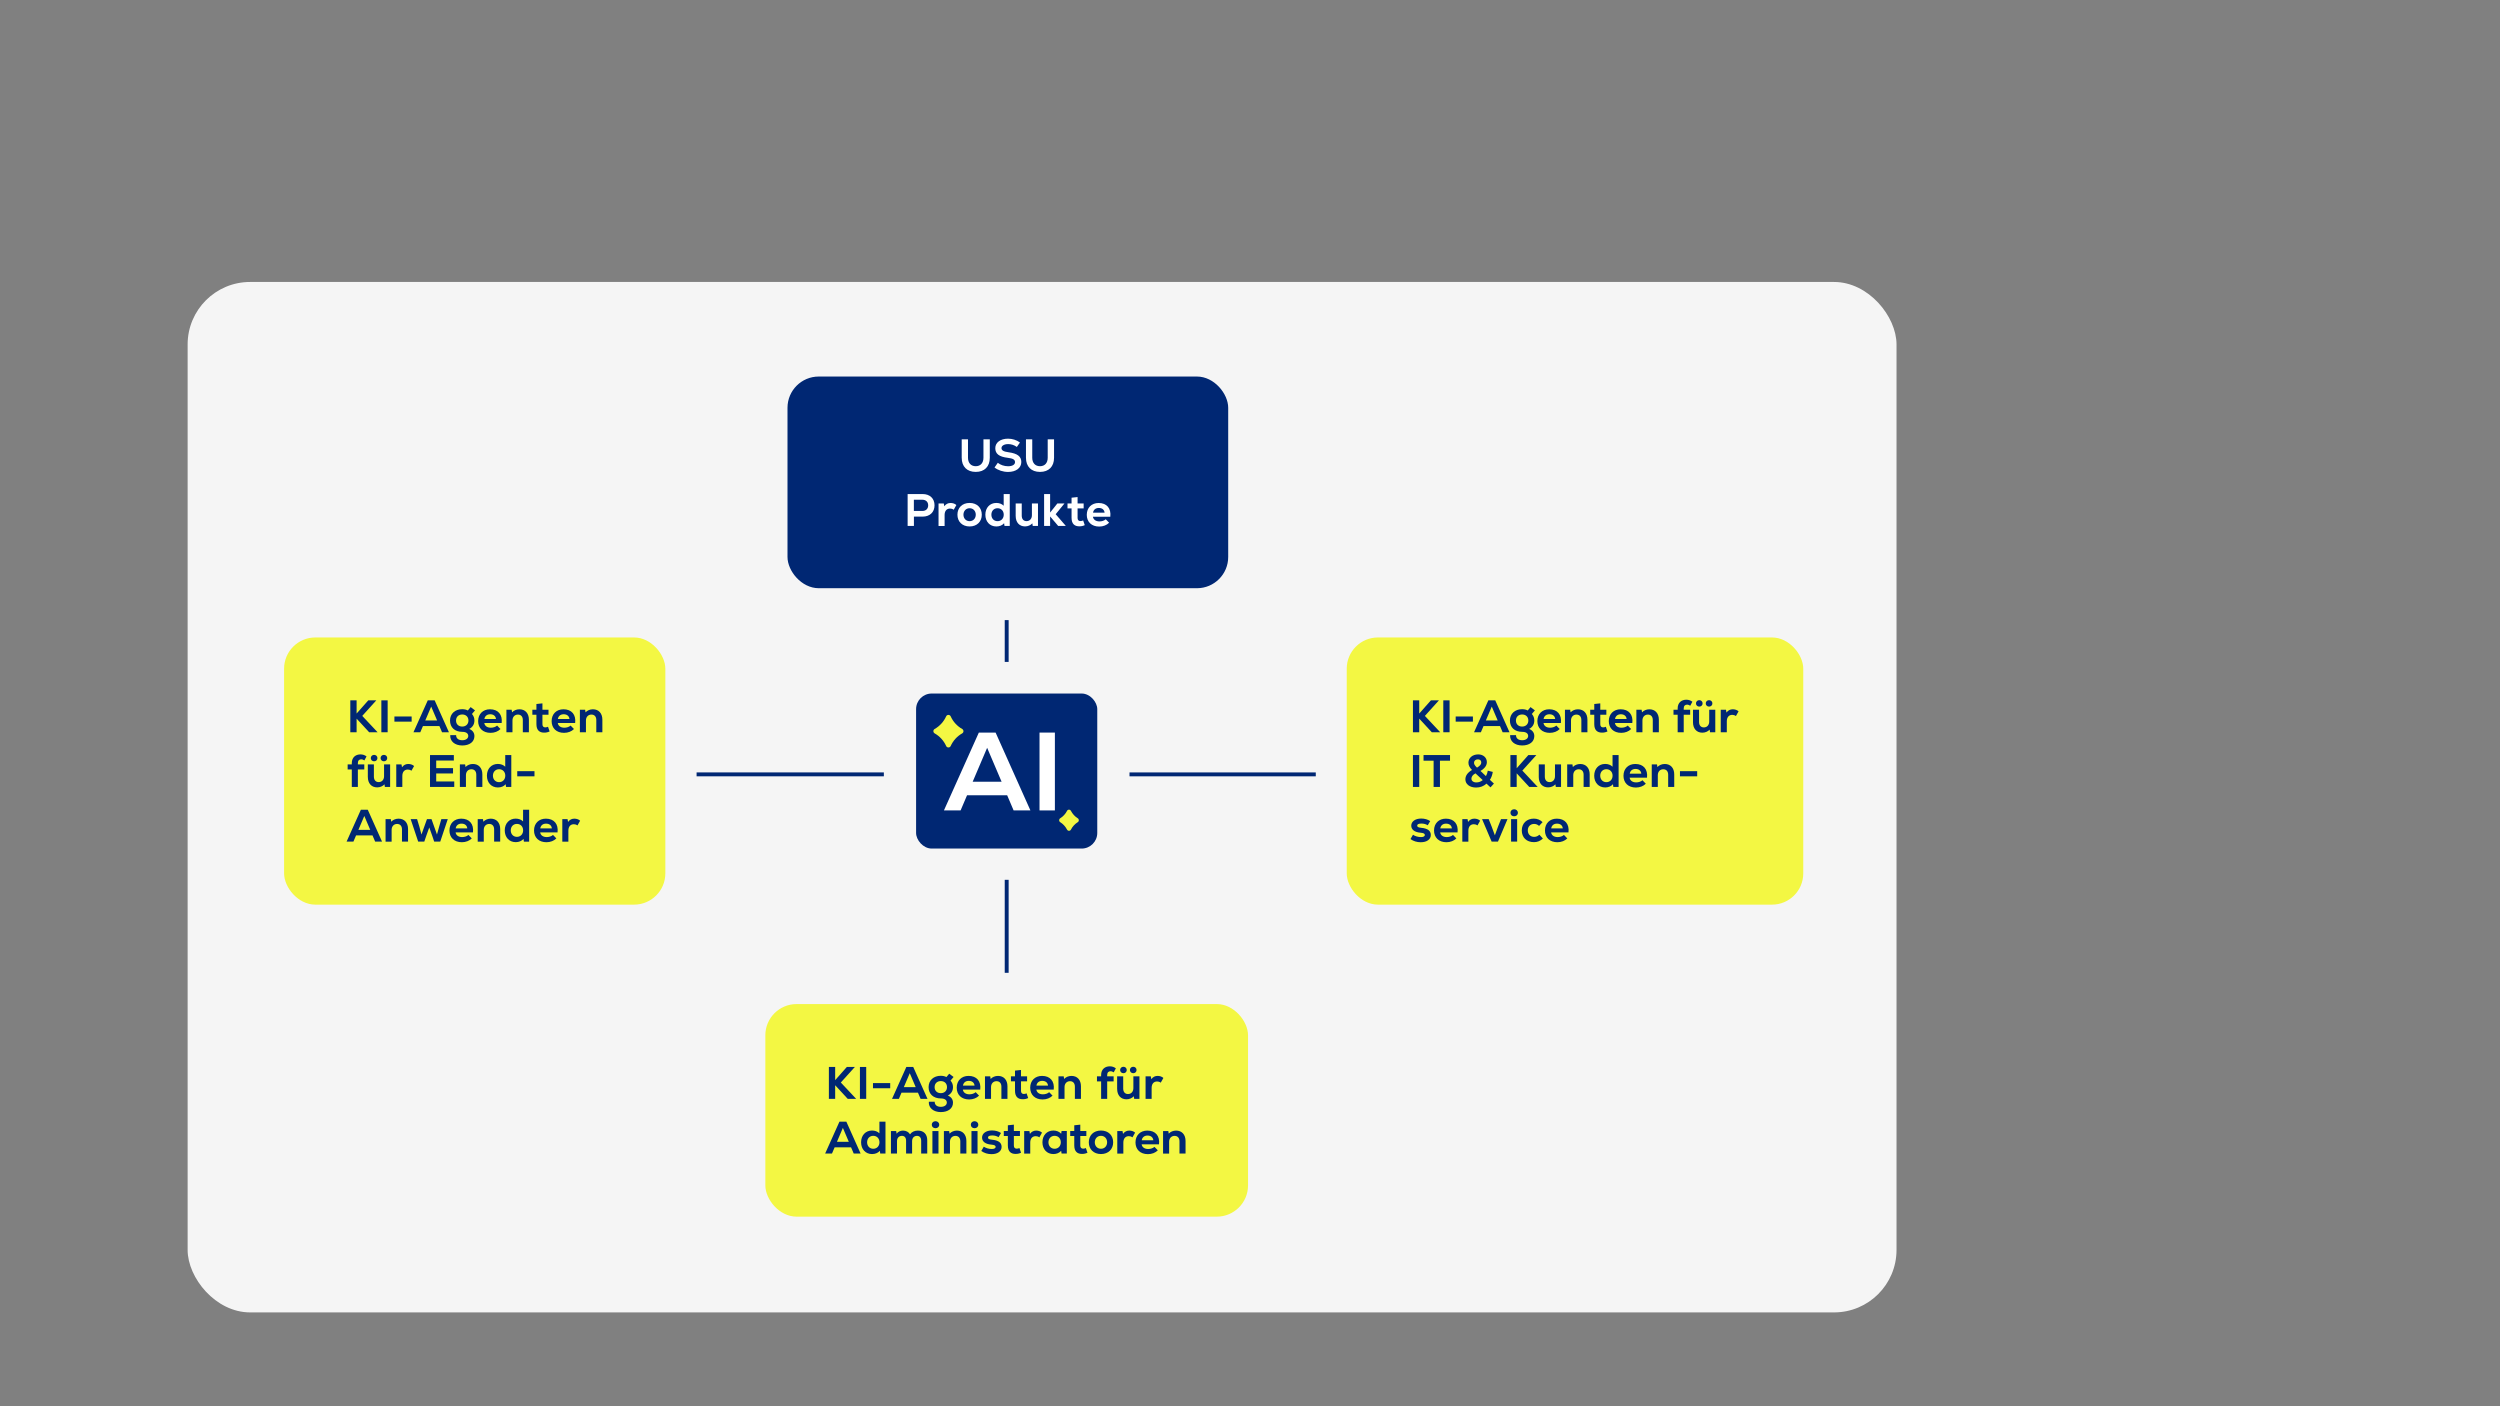 <?xml version="1.0" encoding="UTF-8"?>
<svg id="Ebene_1" xmlns="http://www.w3.org/2000/svg" version="1.1" viewBox="0 0 1920 1080">
  <rect x="0" y="0" width="1920" height="1080" fill="#808080" stroke="none"/>
  <!-- Generator: Adobe Illustrator 30.1.0, SVG Export Plug-In . SVG Version: 2.1.1 Build 136)  -->
  <defs>
    <style>
      .st0 {
        fill: #fff;
      }

      .st1 {
        fill: #bfb0ff;
      }

      .st2 {
        fill: none;
        stroke: #002773;
        stroke-miterlimit: 10;
        stroke-width: 3px;
      }

      .st3 {
        fill: #f3f743;
      }

      .st4 {
        display: none;
      }

      .st5 {
        fill: #f5f5f5;
      }

      .st6 {
        fill: #002773;
      }
    </style>
  </defs>
  <g id="bg">
    <rect class="st5" x="144.1" y="216.55" width="1312.43" height="791.38" rx="48" ry="48"/>
  </g>
  <g id="inhalt">
    <line class="st2" x1="534.98" y1="594.71" x2="678.8" y2="594.71"/>
    <line class="st2" x1="867.46" y1="594.72" x2="1010.52" y2="594.72"/>
    <line class="st2" x1="773.13" y1="476.24" x2="773.13" y2="508.35"/>
    <line class="st2" x1="773.13" y1="675.7" x2="773.13" y2="747.12"/>
    <g id="ai_sparkle_neu_">
      <rect class="st6" x="703.56" y="532.63" width="139.14" height="119.07" rx="12" ry="12"/>
      <path class="st3" d="M738.95,559.85c-3.87-2.18-6.99-5.6-8.82-9.69-.66-1.49-2.84-1.49-3.49,0-1.83,4.08-4.95,7.51-8.82,9.69-1.31.76-1.31,2.63,0,3.39,3.87,2.18,6.99,5.6,8.82,9.69.66,1.49,2.84,1.49,3.49,0,1.83-4.08,4.95-7.51,8.82-9.69,1.31-.76,1.31-2.63,0-3.39Z"/>
      <path class="st3" d="M827.72,628.45c-2.21-1.38-4.01-3.36-5.22-5.67-.66-1.28-2.42-1.28-3.04,0-1.18,2.32-3.01,4.29-5.22,5.67-1.11.69-1.11,2.28,0,2.98,2.21,1.38,4.01,3.36,5.22,5.67.66,1.28,2.42,1.28,3.04,0,1.18-2.32,3.01-4.29,5.22-5.67,1.11-.69,1.11-2.28,0-2.98Z"/>
      <path class="st0" d="M751.72,562.62h12.9l26.74,59.78h-12.9l-4.95-11.62h-30.82l-4.95,11.62h-12.8l26.81-59.78h-.03,0ZM769.22,600.36l-11.1-26.05-11.1,26.05h22.21-.01Z"/>
      <path class="st0" d="M798.35,562.62h11.8v59.78h-11.8v-59.78Z"/>
    </g>
    <rect class="st3" x="1034.29" y="489.57" width="350.62" height="205.19" rx="24" ry="24"/>
    <rect class="st3" x="218.18" y="489.57" width="292.8" height="205.19" rx="24" ry="24"/>
    <rect class="st3" x="587.78" y="771.12" width="370.71" height="163.27" rx="24" ry="24"/>
    <rect class="st6" x="604.8" y="289.18" width="338.46" height="162.57" rx="24" ry="24"/>
  </g>
  <g id="text_pfade">
    <g>
      <path class="st0" d="M738.59,351.61v-14.18h4.83v14.11c0,4.03,2.28,6.51,5.95,6.51s5.92-2.49,5.92-6.51v-14.11h4.87v14.18c0,6.72-4.06,10.82-10.78,10.82s-10.78-4.1-10.78-10.82h0Z"/>
      <path class="st0" d="M763.79,359.03l2.52-3.61c2.06,1.68,4.97,2.66,7.91,2.66,3.26,0,5.32-1.23,5.32-3.19s-1.75-2.84-5.57-3.29c-6.69-.81-9.59-3.05-9.59-7.42s3.99-7.28,9.77-7.28c3.33,0,6.65,1.05,9.17,2.94l-2.38,3.43c-1.96-1.44-4.34-2.21-6.65-2.21-3.04,0-5.15,1.26-5.15,3.05s1.61,2.73,5.39,3.22c6.83.91,9.84,3.22,9.84,7.49,0,4.55-4.06,7.63-10.15,7.63-3.82,0-7.7-1.26-10.43-3.43h0Z"/>
      <path class="st0" d="M787.94,351.61v-14.18h4.83v14.11c0,4.03,2.28,6.51,5.95,6.51s5.92-2.49,5.92-6.51v-14.11h4.87v14.18c0,6.72-4.06,10.82-10.78,10.82s-10.78-4.1-10.78-10.82h0Z"/>
      <path class="st0" d="M697.06,379.43h11.52c5.57,0,9.14,3.4,9.14,8.65s-3.57,8.68-9.14,8.68h-6.69v7.18h-4.83v-24.5h0ZM708.36,392.42c2.73,0,4.48-1.68,4.48-4.31s-1.75-4.31-4.48-4.31h-6.51v8.61h6.51Z"/>
      <path class="st0" d="M720.79,386.64h4.03l.39,2.17c1.33-1.82,2.98-2.52,4.87-2.52,1.61,0,3.29.53,4.41,1.58l-2.03,3.61c-.98-.67-1.82-.91-2.8-.91-2.56,0-4.2,1.79-4.2,4.94v8.44h-4.66v-17.31h-.01Z"/>
      <path class="st0" d="M735.31,395.29c0-5.29,3.61-9.03,9.35-9.03s9.35,3.75,9.35,9.03-3.64,9.03-9.35,9.03-9.35-3.75-9.35-9.03ZM749.39,395.29c0-2.77-1.86-4.97-4.73-4.97s-4.73,2.21-4.73,4.97,1.86,4.97,4.73,4.97,4.73-2.21,4.73-4.97Z"/>
      <path class="st0" d="M756.76,395.29c0-5.32,3.43-9.03,8.4-9.03,2.28,0,4.24.73,5.67,2.14v-8.96h4.66v24.5h-4.03l-.31-2.1c-1.44,1.65-3.5,2.49-5.99,2.49-4.97,0-8.4-3.71-8.4-9.03h0ZM770.87,395.29c0-2.91-1.96-4.97-4.76-4.97s-4.73,2.06-4.73,4.97,1.96,4.97,4.73,4.97,4.76-2.07,4.76-4.97Z"/>
      <path class="st0" d="M780.04,396.31v-9.66h4.66v9.38c0,2.66,1.44,4.2,3.68,4.2,2.49,0,4.13-1.85,4.13-4.52v-9.07h4.66v17.29h-4.03l-.31-2c-1.37,1.47-3.36,2.35-5.64,2.35-4.31,0-7.14-3.08-7.14-7.98h0Z"/>
      <path class="st0" d="M806.49,396.62v7.32h-4.62v-24.5h4.62v14.21l5.57-7h5.46l-6.76,8.26,7.81,9.03h-5.88l-6.2-7.32Z"/>
      <path class="st0" d="M822.96,397.81v-7.35h-3.12v-3.82h3.12v-4.41l4.62-.49v4.9h4.66v3.82h-4.66v7.35c0,1.58.81,2.38,2.21,2.38.67,0,1.47-.21,2.07-.49l1.23,3.61c-1.4.67-2.7.91-4.24.91-3.54,0-5.88-1.89-5.88-6.41h-.01Z"/>
      <path class="st0" d="M834.65,395.33c0-5.39,3.68-9.03,9.1-9.03,6.27,0,9.73,4.13,8.96,10.54h-13.34c.31,2.21,2.21,3.61,5.01,3.61,1.86,0,3.71-.59,4.83-1.65l2.59,2.66c-1.82,1.86-4.59,2.94-7.6,2.94-5.85,0-9.56-3.54-9.56-9.07h0ZM848.33,393.75c-.21-2.24-1.85-3.64-4.45-3.64-2.45,0-4.1,1.4-4.45,3.64h8.9Z"/>
    </g>
    <g>
      <path class="st6" d="M1089.97,551.91v10.47h-4.83v-24.5h4.83v10.12l8.96-10.12h6.16l-10.78,11.94,11.8,12.57h-6.47l-9.66-10.47h-.01Z"/>
      <path class="st6" d="M1108.45,537.87h4.83v24.5h-4.83v-24.5Z"/>
      <path class="st6" d="M1117.96,550.26h13.23v3.96h-13.23v-3.96Z"/>
      <path class="st6" d="M1143.06,537.87h5.29l10.96,24.5h-5.29l-2.03-4.76h-12.64l-2.03,4.76h-5.25l10.99-24.5h0ZM1150.23,553.34l-4.55-10.68-4.55,10.68h9.1Z"/>
      <path class="st6" d="M1159.79,564.58h4.52c-.07,2.38,1.71,3.92,4.69,3.92,2.76,0,4.62-1.33,4.62-3.29s-1.68-3.15-4.55-3.15c-5.78,0-9.45-3.4-9.45-8.68s3.89-8.72,9.35-8.72c1.61,0,3.12.32,4.34.98l2.13-2.59,3.36,2.52-2.35,2.76c1.33,1.54,1.89,3.08,1.89,5.04,0,2.84-1.37,5.11-3.96,6.44,2.56,1.05,3.96,2.97,3.96,5.5,0,4.38-3.68,7.21-9.35,7.21s-9.52-3.22-9.21-7.95h.01ZM1173.76,553.38c0-2.8-1.89-4.66-4.76-4.66s-4.76,1.85-4.76,4.66,1.93,4.62,4.76,4.62,4.76-1.89,4.76-4.62Z"/>
      <path class="st6" d="M1180.7,553.76c0-5.39,3.68-9.03,9.1-9.03,6.27,0,9.73,4.13,8.96,10.54h-13.34c.32,2.21,2.21,3.61,5.01,3.61,1.86,0,3.71-.6,4.83-1.65l2.59,2.66c-1.82,1.86-4.58,2.94-7.6,2.94-5.85,0-9.56-3.54-9.56-9.07h.01ZM1194.38,552.19c-.21-2.24-1.85-3.64-4.45-3.64-2.45,0-4.1,1.4-4.45,3.64h8.9,0Z"/>
      <path class="st6" d="M1201.88,545.08h4.03l.31,2c1.37-1.47,3.4-2.34,5.67-2.34,4.41,0,7.25,3.08,7.25,7.98v9.66h-4.66v-9.38c0-2.66-1.43-4.2-3.75-4.2-2.52,0-4.2,1.86-4.2,4.52v9.07h-4.65v-17.31h0Z"/>
      <path class="st6" d="M1224.4,556.25v-7.35h-3.12v-3.82h3.12v-4.41l4.62-.49v4.9h4.66v3.82h-4.66v7.35c0,1.57.8,2.38,2.21,2.38.67,0,1.47-.21,2.07-.49l1.23,3.61c-1.4.67-2.7.91-4.24.91-3.54,0-5.88-1.89-5.88-6.41h0Z"/>
      <path class="st6" d="M1235.56,553.76c0-5.39,3.68-9.03,9.1-9.03,6.27,0,9.73,4.13,8.96,10.54h-13.34c.32,2.21,2.21,3.61,5.01,3.61,1.86,0,3.71-.6,4.83-1.65l2.59,2.66c-1.82,1.86-4.58,2.94-7.6,2.94-5.85,0-9.56-3.54-9.56-9.07h.01ZM1249.24,552.19c-.21-2.24-1.85-3.64-4.45-3.64-2.45,0-4.1,1.4-4.45,3.64h8.9,0Z"/>
      <path class="st6" d="M1256.74,545.08h4.03l.31,2c1.37-1.47,3.4-2.34,5.67-2.34,4.41,0,7.25,3.08,7.25,7.98v9.66h-4.66v-9.38c0-2.66-1.44-4.2-3.75-4.2-2.52,0-4.2,1.86-4.2,4.52v9.07h-4.66v-17.31h0Z"/>
      <path class="st6" d="M1295.1,537.38c1.71,0,3.25.49,4.65,1.54l-1.64,3.08c-.84-.52-1.54-.84-2.45-.84-1.5,0-2.56.91-2.56,2.94v.98h4.94v3.85h-4.94v13.44h-4.66v-13.44h-3.19v-3.85h3.19v-.98c0-4.62,3.12-6.72,6.65-6.72h.01Z"/>
      <path class="st6" d="M1300.22,554.74v-9.66h4.66v9.38c0,2.66,1.43,4.2,3.67,4.2,2.49,0,4.13-1.85,4.13-4.52v-9.07h4.66v17.29h-4.03l-.32-2c-1.37,1.47-3.36,2.34-5.63,2.34-4.31,0-7.14-3.08-7.14-7.98v.02h0ZM1302.53,540.22c0-1.65,1.26-2.49,2.52-2.49s2.52.84,2.52,2.49-1.26,2.45-2.52,2.45-2.52-.84-2.52-2.45ZM1310.05,540.22c0-1.65,1.22-2.49,2.52-2.49s2.52.84,2.52,2.49-1.26,2.45-2.52,2.45-2.52-.84-2.52-2.45Z"/>
      <path class="st6" d="M1321.52,545.08h4.03l.39,2.17c1.33-1.82,2.97-2.52,4.87-2.52,1.61,0,3.29.52,4.41,1.58l-2.03,3.61c-.98-.67-1.82-.91-2.8-.91-2.56,0-4.2,1.79-4.2,4.94v8.44h-4.66v-17.31h-.01Z"/>
      <path class="st6" d="M1085.14,579.87h4.83v24.5h-4.83v-24.5Z"/>
      <path class="st6" d="M1093.28,579.87h20.34v4.34h-7.74v20.16h-4.87v-20.16h-7.74v-4.34h.01Z"/>
      <path class="st6" d="M1125.41,598.53c0-2.83,1.79-5.29,5.08-7.18-1.89-2-2.73-3.61-2.73-5.6,0-3.64,3.08-6.37,7.53-6.37,3.89,0,6.62,2.52,6.62,5.95,0,2.52-1.61,4.8-4.9,6.76l4.2,3.96c.74-1.33,1.16-2.66,1.4-4.17l3.85.95c-.35,2.28-1.05,4.3-2.21,6.09l3.08,2.87-2.63,2.9-3.08-2.87c-2.17,1.99-4.83,3.01-7.98,3.01-5,0-8.23-2.66-8.23-6.3h0ZM1133.84,600.91c1.82,0,3.5-.63,4.9-1.79l-5.57-5.18c-2.13,1.12-3.12,2.56-3.12,4.1,0,1.65,1.51,2.87,3.78,2.87h0ZM1134.33,589.57c2.45-1.5,3.29-2.62,3.29-4.03s-.98-2.35-2.59-2.35c-1.86,0-2.97,1.12-2.97,2.52,0,1.19.38,1.99,2.28,3.85h-.01Z"/>
      <path class="st6" d="M1164.82,593.91v10.47h-4.83v-24.5h4.83v10.12l8.96-10.12h6.16l-10.78,11.94,11.8,12.57h-6.48l-9.66-10.47h0Z"/>
      <path class="st6" d="M1181.77,596.74v-9.66h4.66v9.38c0,2.66,1.43,4.2,3.67,4.2,2.49,0,4.13-1.85,4.13-4.52v-9.07h4.66v17.29h-4.03l-.32-2c-1.37,1.47-3.36,2.34-5.63,2.34-4.31,0-7.14-3.08-7.14-7.98v.02h0Z"/>
      <path class="st6" d="M1203.6,587.08h4.03l.32,2c1.37-1.47,3.39-2.34,5.67-2.34,4.41,0,7.25,3.08,7.25,7.98v9.66h-4.66v-9.38c0-2.66-1.44-4.2-3.75-4.2-2.52,0-4.2,1.86-4.2,4.52v9.07h-4.66v-17.31h0Z"/>
      <path class="st6" d="M1224.36,595.73c0-5.32,3.43-9.03,8.4-9.03,2.28,0,4.24.74,5.67,2.14v-8.96h4.66v24.5h-4.03l-.32-2.1c-1.43,1.64-3.5,2.48-5.99,2.48-4.97,0-8.4-3.71-8.4-9.03h0ZM1238.46,595.73c0-2.9-1.96-4.97-4.76-4.97s-4.73,2.07-4.73,4.97,1.96,4.97,4.73,4.97,4.76-2.06,4.76-4.97Z"/>
      <path class="st6" d="M1246.84,595.76c0-5.39,3.68-9.03,9.1-9.03,6.27,0,9.73,4.13,8.96,10.54h-13.34c.32,2.21,2.21,3.61,5.01,3.61,1.85,0,3.71-.6,4.83-1.65l2.59,2.66c-1.82,1.86-4.59,2.94-7.6,2.94-5.85,0-9.56-3.54-9.56-9.07h.01ZM1260.53,594.19c-.21-2.24-1.85-3.64-4.45-3.64-2.45,0-4.1,1.4-4.45,3.64h8.9,0Z"/>
      <path class="st6" d="M1268.55,587.08h4.03l.31,2c1.37-1.47,3.4-2.34,5.67-2.34,4.41,0,7.25,3.08,7.25,7.98v9.66h-4.66v-9.38c0-2.66-1.44-4.2-3.75-4.2-2.52,0-4.2,1.86-4.2,4.52v9.07h-4.66v-17.31h0Z"/>
      <path class="st6" d="M1290.21,592.26h13.23v3.96h-13.23v-3.96Z"/>
      <path class="st6" d="M1083.25,644.38l1.93-3.29c1.64,1.15,3.96,1.79,6.16,1.79,1.86,0,2.94-.6,2.94-1.61s-.91-1.54-3.33-1.75c-4.45-.35-7.11-2.31-7.11-5.42s3.01-5.46,7.63-5.46c2.7,0,5.11.74,6.93,1.96l-1.89,3.22c-1.47-.91-3.05-1.33-4.83-1.33-2.17,0-3.29.56-3.29,1.61,0,.94.88,1.43,3.01,1.65,5.01.49,7.46,2.21,7.46,5.53s-2.98,5.57-7.74,5.57c-3.01,0-5.67-.88-7.88-2.45v-.02h0Z"/>
      <path class="st6" d="M1101.34,637.76c0-5.39,3.68-9.03,9.1-9.03,6.27,0,9.73,4.13,8.96,10.54h-13.34c.32,2.21,2.21,3.61,5.01,3.61,1.86,0,3.71-.6,4.83-1.65l2.59,2.66c-1.82,1.86-4.58,2.94-7.6,2.94-5.85,0-9.56-3.54-9.56-9.07h.01ZM1115.03,636.19c-.21-2.24-1.85-3.64-4.45-3.64-2.45,0-4.1,1.4-4.45,3.64h8.9,0Z"/>
      <path class="st6" d="M1123.05,629.08h4.03l.38,2.17c1.33-1.82,2.97-2.52,4.87-2.52,1.61,0,3.29.52,4.41,1.58l-2.03,3.61c-.98-.67-1.82-.91-2.8-.91-2.55,0-4.2,1.79-4.2,4.94v8.44h-4.65v-17.31h-.01Z"/>
      <path class="st6" d="M1138.22,629.08h5.08l2.24,5.6,2.52,6.83,2.49-6.83,2.24-5.6h4.97l-7.32,17.29h-4.87l-7.35-17.29Z"/>
      <path class="st6" d="M1160.02,624.25c0-1.61,1.19-2.73,2.84-2.73s2.87,1.12,2.87,2.73-1.23,2.66-2.87,2.66-2.84-1.12-2.84-2.66ZM1160.51,629.08h4.66v17.29h-4.66v-17.29Z"/>
      <path class="st6" d="M1168.74,637.73c0-5.39,3.75-9.03,9.31-9.03,2.56,0,4.83.94,6.65,2.7l-2.7,2.91c-.98-.98-2.35-1.54-3.78-1.54-2.87,0-4.87,2.03-4.87,4.97s1.96,4.97,4.87,4.97c1.54,0,2.94-.56,3.99-1.68l2.73,2.94c-1.96,1.89-4.17,2.8-6.83,2.8-5.71,0-9.38-3.54-9.38-9.03h0Z"/>
      <path class="st6" d="M1186.54,637.76c0-5.39,3.68-9.03,9.1-9.03,6.27,0,9.73,4.13,8.96,10.54h-13.34c.31,2.21,2.21,3.61,5.01,3.61,1.86,0,3.71-.6,4.83-1.65l2.59,2.66c-1.82,1.86-4.58,2.94-7.6,2.94-5.85,0-9.56-3.54-9.56-9.07h.01ZM1200.22,636.19c-.21-2.24-1.86-3.64-4.45-3.64-2.45,0-4.1,1.4-4.45,3.64h8.9,0Z"/>
    </g>
    <g>
      <path class="st6" d="M273.87,551.91v10.47h-4.83v-24.5h4.83v10.12l8.96-10.12h6.16l-10.78,11.94,11.8,12.57h-6.48l-9.66-10.47h0Z"/>
      <path class="st6" d="M292.88,537.87h4.83v24.5h-4.83v-24.5Z"/>
      <path class="st6" d="M302.91,550.26h13.23v3.96h-13.23v-3.96Z"/>
      <path class="st6" d="M328.53,537.87h5.29l10.96,24.5h-5.29l-2.03-4.76h-12.64l-2.03,4.76h-5.25l10.99-24.5h0ZM335.71,553.34l-4.55-10.68-4.55,10.68h9.1,0Z"/>
      <path class="st6" d="M345.79,564.58h4.52c-.07,2.38,1.71,3.92,4.69,3.92,2.77,0,4.62-1.33,4.62-3.29s-1.68-3.15-4.55-3.15c-5.78,0-9.45-3.4-9.45-8.68s3.89-8.72,9.35-8.72c1.61,0,3.12.32,4.34.98l2.14-2.59,3.36,2.52-2.35,2.77c1.33,1.54,1.89,3.08,1.89,5.04,0,2.83-1.37,5.11-3.96,6.44,2.56,1.05,3.96,2.98,3.96,5.5,0,4.38-3.68,7.21-9.35,7.21s-9.52-3.22-9.21-7.95ZM359.76,553.38c0-2.8-1.89-4.66-4.76-4.66s-4.76,1.86-4.76,4.66,1.93,4.62,4.76,4.62,4.76-1.89,4.76-4.62Z"/>
      <path class="st6" d="M367.22,553.76c0-5.39,3.68-9.03,9.1-9.03,6.27,0,9.73,4.13,8.96,10.54h-13.34c.31,2.21,2.21,3.61,5.01,3.61,1.86,0,3.71-.59,4.83-1.65l2.59,2.66c-1.82,1.86-4.59,2.94-7.6,2.94-5.85,0-9.56-3.54-9.56-9.07h.01ZM380.91,552.19c-.21-2.24-1.85-3.64-4.45-3.64-2.45,0-4.1,1.4-4.45,3.64h8.9Z"/>
      <path class="st6" d="M388.93,545.08h4.03l.31,2c1.37-1.47,3.4-2.35,5.67-2.35,4.41,0,7.25,3.08,7.25,7.98v9.66h-4.66v-9.38c0-2.66-1.44-4.2-3.75-4.2-2.52,0-4.2,1.86-4.2,4.52v9.07h-4.66v-17.29h.01Z"/>
      <path class="st6" d="M411.97,556.25v-7.35h-3.12v-3.82h3.12v-4.41l4.62-.49v4.9h4.66v3.82h-4.66v7.35c0,1.58.81,2.38,2.21,2.38.67,0,1.47-.21,2.07-.49l1.23,3.61c-1.4.67-2.7.91-4.24.91-3.54,0-5.88-1.89-5.88-6.41h-.01Z"/>
      <path class="st6" d="M423.66,553.76c0-5.39,3.68-9.03,9.1-9.03,6.27,0,9.73,4.13,8.96,10.54h-13.34c.31,2.21,2.21,3.61,5.01,3.61,1.86,0,3.71-.59,4.83-1.65l2.59,2.66c-1.82,1.86-4.59,2.94-7.6,2.94-5.85,0-9.56-3.54-9.56-9.07h.01ZM437.34,552.19c-.21-2.24-1.85-3.64-4.45-3.64-2.45,0-4.1,1.4-4.45,3.64h8.9Z"/>
      <path class="st6" d="M445.36,545.08h4.03l.31,2c1.37-1.47,3.4-2.35,5.67-2.35,4.41,0,7.25,3.08,7.25,7.98v9.66h-4.66v-9.38c0-2.66-1.44-4.2-3.75-4.2-2.52,0-4.2,1.86-4.2,4.52v9.07h-4.66v-17.29h.01Z"/>
      <path class="st6" d="M276.84,579.38c1.71,0,3.26.49,4.66,1.54l-1.65,3.08c-.84-.52-1.54-.84-2.45-.84-1.51,0-2.56.91-2.56,2.94v.98h4.94v3.85h-4.94v13.44h-4.66v-13.44h-3.19v-3.85h3.19v-.98c0-4.62,3.12-6.72,6.65-6.72h.01Z"/>
      <path class="st6" d="M282.49,596.74v-9.66h4.66v9.38c0,2.66,1.44,4.2,3.68,4.2,2.49,0,4.13-1.86,4.13-4.52v-9.07h4.66v17.29h-4.03l-.31-2c-1.37,1.47-3.36,2.35-5.64,2.35-4.31,0-7.14-3.08-7.14-7.98h0ZM284.8,582.22c0-1.64,1.26-2.48,2.52-2.48s2.52.84,2.52,2.48-1.26,2.45-2.52,2.45-2.52-.84-2.52-2.45ZM292.32,582.22c0-1.64,1.23-2.48,2.52-2.48s2.52.84,2.52,2.48-1.26,2.45-2.52,2.45-2.52-.84-2.52-2.45Z"/>
      <path class="st6" d="M304.32,587.08h4.03l.39,2.17c1.33-1.82,2.98-2.52,4.87-2.52,1.61,0,3.29.53,4.41,1.58l-2.03,3.61c-.98-.67-1.82-.91-2.8-.91-2.56,0-4.2,1.79-4.2,4.94v8.44h-4.66v-17.31h-.01Z"/>
      <path class="st6" d="M330.25,579.87h18.31v4.2h-13.55v5.85h12.92v4.1h-12.92v6.12h13.86v4.24h-18.62v-24.5h0Z"/>
      <path class="st6" d="M353.19,587.08h4.03l.31,2c1.37-1.47,3.4-2.35,5.67-2.35,4.41,0,7.25,3.08,7.25,7.98v9.66h-4.66v-9.38c0-2.66-1.44-4.2-3.75-4.2-2.52,0-4.2,1.86-4.2,4.52v9.07h-4.66v-17.29h.01Z"/>
      <path class="st6" d="M373.95,595.73c0-5.32,3.43-9.03,8.4-9.03,2.28,0,4.24.74,5.67,2.14v-8.96h4.66v24.5h-4.03l-.31-2.1c-1.44,1.65-3.5,2.49-5.99,2.49-4.97,0-8.4-3.71-8.4-9.03h0ZM388.06,595.73c0-2.91-1.96-4.97-4.76-4.97s-4.73,2.07-4.73,4.97,1.96,4.97,4.73,4.97,4.76-2.07,4.76-4.97Z"/>
      <path class="st6" d="M397.25,592.26h13.23v3.96h-13.23v-3.96Z"/>
      <path class="st6" d="M277.16,621.87h5.29l10.96,24.5h-5.29l-2.03-4.76h-12.64l-2.03,4.76h-5.25l10.99-24.5h0ZM284.34,637.34l-4.55-10.68-4.55,10.68h9.1,0Z"/>
      <path class="st6" d="M296.12,629.08h4.03l.31,2c1.37-1.47,3.4-2.35,5.67-2.35,4.41,0,7.25,3.08,7.25,7.98v9.66h-4.66v-9.38c0-2.66-1.44-4.2-3.75-4.2-2.52,0-4.2,1.86-4.2,4.52v9.07h-4.66v-17.29h.01Z"/>
      <path class="st6" d="M315.37,629.08h4.94l1.79,5.88,1.58,5.95,4.24-11.83h3.47l4.2,11.83,1.65-5.95,1.71-5.88h4.94l-5.78,17.29h-4.66l-1.54-4.62-2.24-6.27-2.24,6.27-1.58,4.62h-4.69l-5.78-17.29h-.01Z"/>
      <path class="st6" d="M345.18,637.76c0-5.39,3.68-9.03,9.1-9.03,6.27,0,9.73,4.13,8.96,10.54h-13.34c.31,2.21,2.21,3.61,5.01,3.61,1.86,0,3.71-.59,4.83-1.65l2.59,2.66c-1.82,1.86-4.59,2.94-7.6,2.94-5.85,0-9.56-3.54-9.56-9.07h.01ZM358.87,636.19c-.21-2.24-1.85-3.64-4.45-3.64-2.45,0-4.1,1.4-4.45,3.64h8.9Z"/>
      <path class="st6" d="M366.89,629.08h4.03l.31,2c1.37-1.47,3.4-2.35,5.67-2.35,4.41,0,7.25,3.08,7.25,7.98v9.66h-4.66v-9.38c0-2.66-1.44-4.2-3.75-4.2-2.52,0-4.2,1.86-4.2,4.52v9.07h-4.66v-17.29h.01Z"/>
      <path class="st6" d="M387.65,637.73c0-5.32,3.43-9.03,8.4-9.03,2.28,0,4.24.74,5.67,2.14v-8.96h4.66v24.5h-4.03l-.31-2.1c-1.44,1.65-3.5,2.49-5.99,2.49-4.97,0-8.4-3.71-8.4-9.03h0ZM401.76,637.73c0-2.91-1.96-4.97-4.76-4.97s-4.73,2.07-4.73,4.97,1.96,4.97,4.73,4.97,4.76-2.07,4.76-4.97Z"/>
      <path class="st6" d="M410.14,637.76c0-5.39,3.68-9.03,9.1-9.03,6.27,0,9.73,4.13,8.96,10.54h-13.34c.31,2.21,2.21,3.61,5.01,3.61,1.85,0,3.71-.59,4.83-1.65l2.59,2.66c-1.82,1.86-4.59,2.94-7.6,2.94-5.85,0-9.56-3.54-9.56-9.07h.01ZM423.82,636.19c-.21-2.24-1.85-3.64-4.45-3.64-2.45,0-4.1,1.4-4.45,3.64h8.9Z"/>
      <path class="st6" d="M431.84,629.08h4.03l.39,2.17c1.33-1.82,2.98-2.52,4.87-2.52,1.61,0,3.29.53,4.41,1.58l-2.03,3.61c-.98-.67-1.82-.91-2.8-.91-2.56,0-4.2,1.79-4.2,4.94v8.44h-4.66v-17.31h-.01Z"/>
    </g>
    <g>
      <path class="st6" d="M641.41,833.46v10.47h-4.83v-24.5h4.83v10.12l8.96-10.12h6.16l-10.78,11.94,11.8,12.57h-6.48l-9.66-10.47h0Z"/>
      <path class="st6" d="M660.42,819.43h4.83v24.5h-4.83v-24.5Z"/>
      <path class="st6" d="M670.45,831.82h13.23v3.96h-13.23v-3.96Z"/>
      <path class="st6" d="M696.07,819.43h5.29l10.96,24.5h-5.29l-2.03-4.76h-12.64l-2.03,4.76h-5.25l10.99-24.5h0ZM703.25,834.9l-4.55-10.68-4.55,10.68h9.1Z"/>
      <path class="st6" d="M713.33,846.13h4.52c-.07,2.38,1.71,3.92,4.69,3.92,2.77,0,4.62-1.33,4.62-3.29s-1.68-3.15-4.55-3.15c-5.78,0-9.45-3.4-9.45-8.68s3.89-8.72,9.35-8.72c1.61,0,3.12.32,4.34.98l2.14-2.59,3.36,2.52-2.35,2.77c1.33,1.54,1.89,3.08,1.89,5.04,0,2.84-1.37,5.11-3.96,6.44,2.56,1.05,3.96,2.97,3.96,5.5,0,4.38-3.68,7.21-9.35,7.21s-9.52-3.22-9.21-7.95h0ZM727.3,834.93c0-2.8-1.89-4.66-4.76-4.66s-4.76,1.86-4.76,4.66,1.93,4.62,4.76,4.62,4.76-1.89,4.76-4.62Z"/>
      <path class="st6" d="M734.76,835.32c0-5.39,3.68-9.03,9.1-9.03,6.27,0,9.73,4.13,8.96,10.54h-13.34c.31,2.21,2.21,3.61,5.01,3.61,1.86,0,3.71-.59,4.83-1.65l2.59,2.66c-1.82,1.86-4.59,2.94-7.6,2.94-5.85,0-9.56-3.54-9.56-9.07h0ZM748.45,833.74c-.21-2.24-1.85-3.64-4.45-3.64-2.45,0-4.1,1.4-4.45,3.64h8.9Z"/>
      <path class="st6" d="M756.47,826.64h4.03l.31,2c1.37-1.47,3.4-2.35,5.67-2.35,4.41,0,7.25,3.08,7.25,7.98v9.66h-4.66v-9.38c0-2.66-1.44-4.2-3.75-4.2-2.52,0-4.2,1.86-4.2,4.52v9.07h-4.66v-17.29h0Z"/>
      <path class="st6" d="M779.52,837.8v-7.35h-3.12v-3.82h3.12v-4.41l4.62-.49v4.9h4.66v3.82h-4.66v7.35c0,1.58.81,2.38,2.21,2.38.67,0,1.47-.21,2.07-.49l1.23,3.61c-1.4.67-2.7.91-4.24.91-3.54,0-5.88-1.89-5.88-6.41h-.01Z"/>
      <path class="st6" d="M791.2,835.32c0-5.39,3.68-9.03,9.1-9.03,6.27,0,9.73,4.13,8.96,10.54h-13.34c.31,2.21,2.21,3.61,5.01,3.61,1.86,0,3.71-.59,4.83-1.65l2.59,2.66c-1.82,1.86-4.59,2.94-7.6,2.94-5.85,0-9.56-3.54-9.56-9.07h0ZM804.88,833.74c-.21-2.24-1.85-3.64-4.45-3.64-2.45,0-4.1,1.4-4.45,3.64h8.9Z"/>
      <path class="st6" d="M812.91,826.64h4.03l.31,2c1.37-1.47,3.4-2.35,5.67-2.35,4.41,0,7.25,3.08,7.25,7.98v9.66h-4.66v-9.38c0-2.66-1.44-4.2-3.75-4.2-2.52,0-4.2,1.86-4.2,4.52v9.07h-4.66v-17.29h0Z"/>
      <path class="st6" d="M852.32,818.94c1.71,0,3.26.49,4.66,1.54l-1.65,3.08c-.84-.52-1.54-.84-2.45-.84-1.51,0-2.56.91-2.56,2.94v.98h4.94v3.85h-4.94v13.44h-4.66v-13.44h-3.19v-3.85h3.19v-.98c0-4.62,3.12-6.72,6.65-6.72h.01Z"/>
      <path class="st6" d="M857.96,836.3v-9.66h4.66v9.38c0,2.66,1.44,4.2,3.68,4.2,2.49,0,4.13-1.86,4.13-4.52v-9.07h4.66v17.29h-4.03l-.31-2c-1.37,1.47-3.36,2.35-5.64,2.35-4.31,0-7.14-3.08-7.14-7.98h0ZM860.27,821.77c0-1.64,1.26-2.49,2.52-2.49s2.52.84,2.52,2.49-1.26,2.45-2.52,2.45-2.52-.84-2.52-2.45ZM867.8,821.77c0-1.64,1.23-2.49,2.52-2.49s2.52.84,2.52,2.49-1.26,2.45-2.52,2.45-2.52-.84-2.52-2.45Z"/>
      <path class="st6" d="M879.79,826.64h4.03l.39,2.17c1.33-1.82,2.98-2.52,4.87-2.52,1.61,0,3.29.53,4.41,1.58l-2.03,3.61c-.98-.67-1.82-.91-2.8-.91-2.56,0-4.2,1.79-4.2,4.94v8.44h-4.66v-17.31h-.01Z"/>
      <path class="st6" d="M644.7,861.43h5.29l10.96,24.5h-5.29l-2.03-4.76h-12.64l-2.03,4.76h-5.25l10.99-24.5h0ZM651.88,876.9l-4.55-10.68-4.55,10.68h9.1Z"/>
      <path class="st6" d="M661.32,877.28c0-5.32,3.43-9.03,8.4-9.03,2.28,0,4.24.74,5.67,2.14v-8.96h4.66v24.5h-4.03l-.31-2.1c-1.44,1.64-3.5,2.49-5.99,2.49-4.97,0-8.4-3.71-8.4-9.03h0ZM675.43,877.28c0-2.91-1.96-4.97-4.76-4.97s-4.73,2.07-4.73,4.97,1.96,4.97,4.73,4.97,4.76-2.07,4.76-4.97Z"/>
      <path class="st6" d="M684.25,868.64h4.03l.31,2.03c1.16-1.54,2.91-2.38,4.94-2.38,2.38,0,4.34,1.12,5.36,2.87,1.37-1.89,3.43-2.87,6.09-2.87,4.41,0,7.14,2.77,7.14,7.35v10.29h-4.66v-9.77c0-2.45-1.16-3.82-3.22-3.82-2.24,0-3.75,1.61-3.75,4.06v9.52h-4.62v-9.77c0-2.45-1.15-3.82-3.22-3.82-2.24,0-3.75,1.61-3.75,4.06v9.52h-4.66v-17.29.02h0Z"/>
      <path class="st6" d="M715.6,863.81c0-1.61,1.19-2.73,2.84-2.73s2.87,1.12,2.87,2.73-1.23,2.66-2.87,2.66-2.84-1.12-2.84-2.66ZM716.09,868.64h4.66v17.29h-4.66v-17.29Z"/>
      <path class="st6" d="M724.92,868.64h4.03l.31,2c1.37-1.47,3.4-2.35,5.67-2.35,4.41,0,7.25,3.08,7.25,7.98v9.66h-4.66v-9.38c0-2.66-1.44-4.2-3.75-4.2-2.52,0-4.2,1.86-4.2,4.52v9.07h-4.66v-17.29h0Z"/>
      <path class="st6" d="M745.6,863.81c0-1.61,1.19-2.73,2.84-2.73s2.87,1.12,2.87,2.73-1.23,2.66-2.87,2.66-2.84-1.12-2.84-2.66ZM746.09,868.64h4.66v17.29h-4.66v-17.29Z"/>
      <path class="st6" d="M753.63,883.93l1.93-3.29c1.65,1.16,3.96,1.79,6.16,1.79,1.86,0,2.94-.59,2.94-1.61s-.91-1.54-3.33-1.75c-4.45-.35-7.11-2.31-7.11-5.43s3.01-5.46,7.63-5.46c2.7,0,5.11.74,6.93,1.96l-1.89,3.22c-1.47-.91-3.05-1.33-4.83-1.33-2.17,0-3.29.56-3.29,1.61,0,.95.88,1.44,3.01,1.65,5.01.49,7.46,2.21,7.46,5.53s-2.98,5.57-7.74,5.57c-3.01,0-5.67-.88-7.88-2.45h.01Z"/>
      <path class="st6" d="M774.03,879.8v-7.35h-3.12v-3.82h3.12v-4.41l4.62-.49v4.9h4.66v3.82h-4.66v7.35c0,1.58.81,2.38,2.21,2.38.67,0,1.47-.21,2.07-.49l1.23,3.61c-1.4.67-2.7.91-4.24.91-3.54,0-5.88-1.89-5.88-6.41h-.01Z"/>
      <path class="st6" d="M786.56,868.64h4.03l.39,2.17c1.33-1.82,2.98-2.52,4.87-2.52,1.61,0,3.29.53,4.41,1.58l-2.03,3.61c-.98-.67-1.82-.91-2.8-.91-2.56,0-4.2,1.79-4.2,4.94v8.44h-4.66v-17.31h-.01Z"/>
      <path class="st6" d="M800.59,877.28c0-5.32,3.43-9.03,8.4-9.03,2.45,0,4.59.88,5.99,2.45l.31-2.07h4.03v17.29h-4.03l-.31-2.1c-1.44,1.64-3.54,2.49-5.99,2.49-4.97,0-8.4-3.71-8.4-9.03h0ZM814.7,877.28c0-2.91-1.96-4.97-4.76-4.97s-4.73,2.07-4.73,4.97,1.96,4.97,4.73,4.97,4.76-2.07,4.76-4.97Z"/>
      <path class="st6" d="M825.04,879.8v-7.35h-3.12v-3.82h3.12v-4.41l4.62-.49v4.9h4.66v3.82h-4.66v7.35c0,1.58.81,2.38,2.21,2.38.67,0,1.47-.21,2.07-.49l1.23,3.61c-1.4.67-2.7.91-4.24.91-3.54,0-5.88-1.89-5.88-6.41h-.01Z"/>
      <path class="st6" d="M836.2,877.28c0-5.29,3.61-9.03,9.35-9.03s9.35,3.75,9.35,9.03-3.64,9.03-9.35,9.03-9.35-3.75-9.35-9.03ZM850.27,877.28c0-2.77-1.86-4.97-4.73-4.97s-4.73,2.21-4.73,4.97,1.86,4.97,4.73,4.97,4.73-2.21,4.73-4.97Z"/>
      <path class="st6" d="M858.06,868.64h4.03l.39,2.17c1.33-1.82,2.98-2.52,4.87-2.52,1.61,0,3.29.53,4.41,1.58l-2.03,3.61c-.98-.67-1.82-.91-2.8-.91-2.56,0-4.2,1.79-4.2,4.94v8.44h-4.66v-17.31h-.01Z"/>
      <path class="st6" d="M872.06,877.32c0-5.39,3.68-9.03,9.1-9.03,6.27,0,9.73,4.13,8.96,10.54h-13.34c.31,2.21,2.21,3.61,5.01,3.61,1.85,0,3.71-.59,4.83-1.65l2.59,2.66c-1.82,1.86-4.59,2.94-7.6,2.94-5.85,0-9.56-3.54-9.56-9.07h0ZM885.75,875.74c-.21-2.24-1.85-3.64-4.45-3.64-2.45,0-4.1,1.4-4.45,3.64h8.9Z"/>
      <path class="st6" d="M893.24,868.64h4.03l.31,2c1.37-1.47,3.4-2.35,5.67-2.35,4.41,0,7.25,3.08,7.25,7.98v9.66h-4.66v-9.38c0-2.66-1.44-4.2-3.75-4.2-2.52,0-4.2,1.86-4.2,4.52v9.07h-4.66v-17.29h0Z"/>
    </g>
  </g>
  <g id="BUs" class="st4">
    <g>
      <rect class="st3" x="690.03" y="216.68" width="24" height="24"/>
      <rect class="st3" x="714.03" y="240.68" width="24" height="24"/>
      <rect class="st3" x="738.04" y="264.69" width="24" height="24"/>
    </g>
    <g>
      <rect class="st3" x=".28" y="345.59" width="24" height="24"/>
      <rect class="st3" x="24.28" y="369.59" width="24" height="24"/>
      <rect class="st3" x="48.3" y="393.61" width="24" height="24"/>
    </g>
    <g>
      <rect class="st3" x="72.08" y="345.59" width="24" height="24"/>
      <rect class="st3" x="96.08" y="369.59" width="24" height="24"/>
      <rect class="st3" x="120.1" y="393.61" width="24" height="24"/>
    </g>
    <g>
      <rect class="st3" x="144.32" y="453.55" width="24" height="24"/>
      <rect class="st3" x="168.32" y="477.55" width="24" height="24"/>
      <rect class="st3" x="192.33" y="501.57" width="24" height="24"/>
    </g>
    <g>
      <rect class="st3" x="666.82" y="1133.01" width="24" height="24"/>
      <rect class="st3" x="690.82" y="1157.01" width="24" height="24"/>
      <rect class="st3" x="714.84" y="1181.03" width="24" height="24"/>
    </g>
    <g>
      <rect class="st3" x="729.36" y=".72" width="24" height="24"/>
      <rect class="st3" x="753.36" y="24.72" width="24" height="24"/>
      <rect class="st3" x="777.38" y="48.73" width="24" height="24"/>
    </g>
    <g>
      <rect class="st3" x="778.53" y="73.3" width="24" height="24"/>
      <rect class="st3" x="802.53" y="97.3" width="24" height="24"/>
      <rect class="st3" x="826.54" y="121.32" width="24" height="24"/>
    </g>
    <g>
      <rect class="st3" x="1009" y="73.31" width="24" height="24"/>
      <rect class="st3" x="1033" y="97.31" width="24" height="24"/>
      <rect class="st3" x="1057.02" y="121.33" width="24" height="24"/>
    </g>
    <g>
      <rect class="st3" x="707.36" y="1007.94" width="24" height="24"/>
      <rect class="st3" x="731.36" y="1031.94" width="24" height="24"/>
      <rect class="st3" x="755.37" y="1055.95" width="24" height="24"/>
    </g>
    <g>
      <rect class="st3" x="695.35" y="935.92" width="24" height="24"/>
      <rect class="st3" x="719.35" y="959.92" width="24" height="24"/>
      <rect class="st3" x="743.36" y="983.94" width="24" height="24"/>
    </g>
    <g>
      <rect class="st3" x="1384.51" y="639.69" width="24" height="24"/>
      <rect class="st3" x="1408.51" y="663.69" width="24" height="24"/>
      <rect class="st3" x="1432.52" y="687.71" width="24" height="24"/>
    </g>
    <g>
      <rect class="st3" x="204.31" y="72.32" width="24" height="24"/>
      <rect class="st3" x="228.31" y="96.32" width="24" height="24"/>
    </g>
    <g>
      <rect class="st3" x="604.99" y="365.37" width="24" height="24"/>
      <rect class="st3" x="628.98" y="389.38" width="24" height="24"/>
    </g>
    <g>
      <rect class="st3" x="895.26" y="319.08" width="24" height="24"/>
      <rect class="st3" x="919.25" y="343.09" width="24" height="24"/>
    </g>
    <g>
      <rect class="st3" x="847.27" y="403.36" width="24" height="24"/>
      <rect class="st3" x="871.26" y="427.36" width="24" height="24"/>
    </g>
    <g>
      <rect class="st3" x="726.03" y="289.18" width="24" height="24"/>
      <rect class="st3" x="750.03" y="313.18" width="24" height="24"/>
    </g>
    <g>
      <rect class="st3" x="236.54" y="734.9" width="24" height="24"/>
      <rect class="st3" x="260.53" y="758.9" width="24" height="24"/>
    </g>
    <g>
      <rect class="st3" x="204.33" y="713.24" width="24" height="24"/>
      <rect class="st3" x="228.32" y="737.24" width="24" height="24"/>
    </g>
    <g>
      <rect class="st1" x="796.98" y="771.12" width="24" height="24"/>
      <rect class="st1" x="820.97" y="795.13" width="24" height="24"/>
    </g>
    <rect class="st3" x="580.8" y="362.62" width="24" height="24"/>
    <rect class="st3" x="383.96" y="319.52" width="24" height="24"/>
    <g>
      <rect class="st3" x="596" y="982.32" width="24" height="24"/>
      <rect class="st3" x="620.01" y="958.34" width="24" height="24"/>
    </g>
    <rect class="st3" x="943.25" y="415.78" width="24" height="24"/>
    <rect class="st3" x="679.56" y="580.59" width="24" height="24"/>
    <rect class="st3" x="842.7" y="578.1" width="24" height="24"/>
    <rect class="st3" x="761.13" y="651.7" width="24" height="24"/>
    <rect class="st3" x="760.8" y="508.35" width="24" height="24"/>
    <rect class="st1" x="749.13" y="747.12" width="24" height="24"/>
    <rect class="st3" x="1010.69" y="578.1" width="24" height="24"/>
    <rect class="st3" x="510.98" y="587.34" width="24" height="24"/>
    <g>
      <rect class="st3" x="620" y="452.23" width="24" height="24"/>
      <rect class="st3" x="644.01" y="428.25" width="24" height="24"/>
    </g>
    <g>
      <rect class="st3" x="753.48" y="427.96" width="24" height="24"/>
      <rect class="st3" x="777.49" y="403.97" width="24" height="24"/>
    </g>
    <g>
      <rect class="st1" x="1034.28" y="489.56" width="24" height="24"/>
      <rect class="st1" x="1058.27" y="513.57" width="24" height="24"/>
    </g>
    <g>
      <rect class="st1" x="1336.92" y="544.16" width="24" height="24"/>
      <rect class="st1" x="1360.91" y="568.17" width="24" height="24"/>
    </g>
    <g>
      <rect class="st3" x="1175.83" y="646.77" width="24" height="24"/>
      <rect class="st3" x="1199.82" y="670.77" width="24" height="24"/>
    </g>
    <g>
      <rect class="st1" x="218.18" y="489.56" width="24" height="24"/>
      <rect class="st1" x="242.17" y="513.57" width="24" height="24"/>
    </g>
    <g>
      <rect class="st1" x="314.67" y="646.77" width="24" height="24"/>
      <rect class="st1" x="338.66" y="670.77" width="24" height="24"/>
    </g>
    <g>
      <rect class="st1" x="462.99" y="536.7" width="24" height="24"/>
      <rect class="st1" x="486.98" y="560.71" width="24" height="24"/>
    </g>
    <g>
      <rect class="st3" x="365.39" y="646.77" width="24" height="24"/>
      <rect class="st3" x="389.39" y="670.77" width="24" height="24"/>
    </g>
    <g>
      <rect class="st1" x="587.97" y="771.12" width="24" height="24"/>
      <rect class="st1" x="611.96" y="795.12" width="24" height="24"/>
    </g>
    <g>
      <rect class="st1" x="587.97" y="886.39" width="24" height="24"/>
      <rect class="st1" x="611.97" y="910.39" width="24" height="24"/>
    </g>
    <g>
      <rect class="st1" x="910.5" y="859.04" width="24" height="24"/>
      <rect class="st1" x="934.49" y="883.05" width="24" height="24"/>
    </g>
    <g>
      <rect class="st3" x="-338.12" y="935.99" width="24" height="24"/>
      <rect class="st3" x="-314.12" y="959.99" width="24" height="24"/>
      <rect class="st3" x="-290.11" y="984.01" width="24" height="24"/>
    </g>
    <g>
      <rect class="st3" x="-360.4" y="862.38" width="24" height="24"/>
      <rect class="st3" x="-336.4" y="886.38" width="24" height="24"/>
      <rect class="st3" x="-312.39" y="910.4" width="24" height="24"/>
    </g>
    <g>
      <rect class="st3" x="-235.97" y="654.23" width="24" height="24"/>
      <rect class="st3" x="-211.97" y="678.23" width="24" height="24"/>
    </g>
    <g>
      <rect class="st1" x="-408.39" y="658.1" width="24" height="24"/>
      <rect class="st1" x="-384.4" y="682.11" width="24" height="24"/>
    </g>
    <g>
      <rect class="st1" x="-408.39" y="814.38" width="24" height="24"/>
      <rect class="st1" x="-384.4" y="838.38" width="24" height="24"/>
    </g>
    <g>
      <rect class="st1" x="-186.29" y="712.68" width="24" height="24"/>
      <rect class="st1" x="-162.3" y="736.68" width="24" height="24"/>
    </g>
    <g>
      <rect class="st3" x="1476.83" y="164.75" width="24" height="24"/>
      <rect class="st3" x="1500.82" y="188.76" width="24" height="24"/>
    </g>
  </g>
</svg>